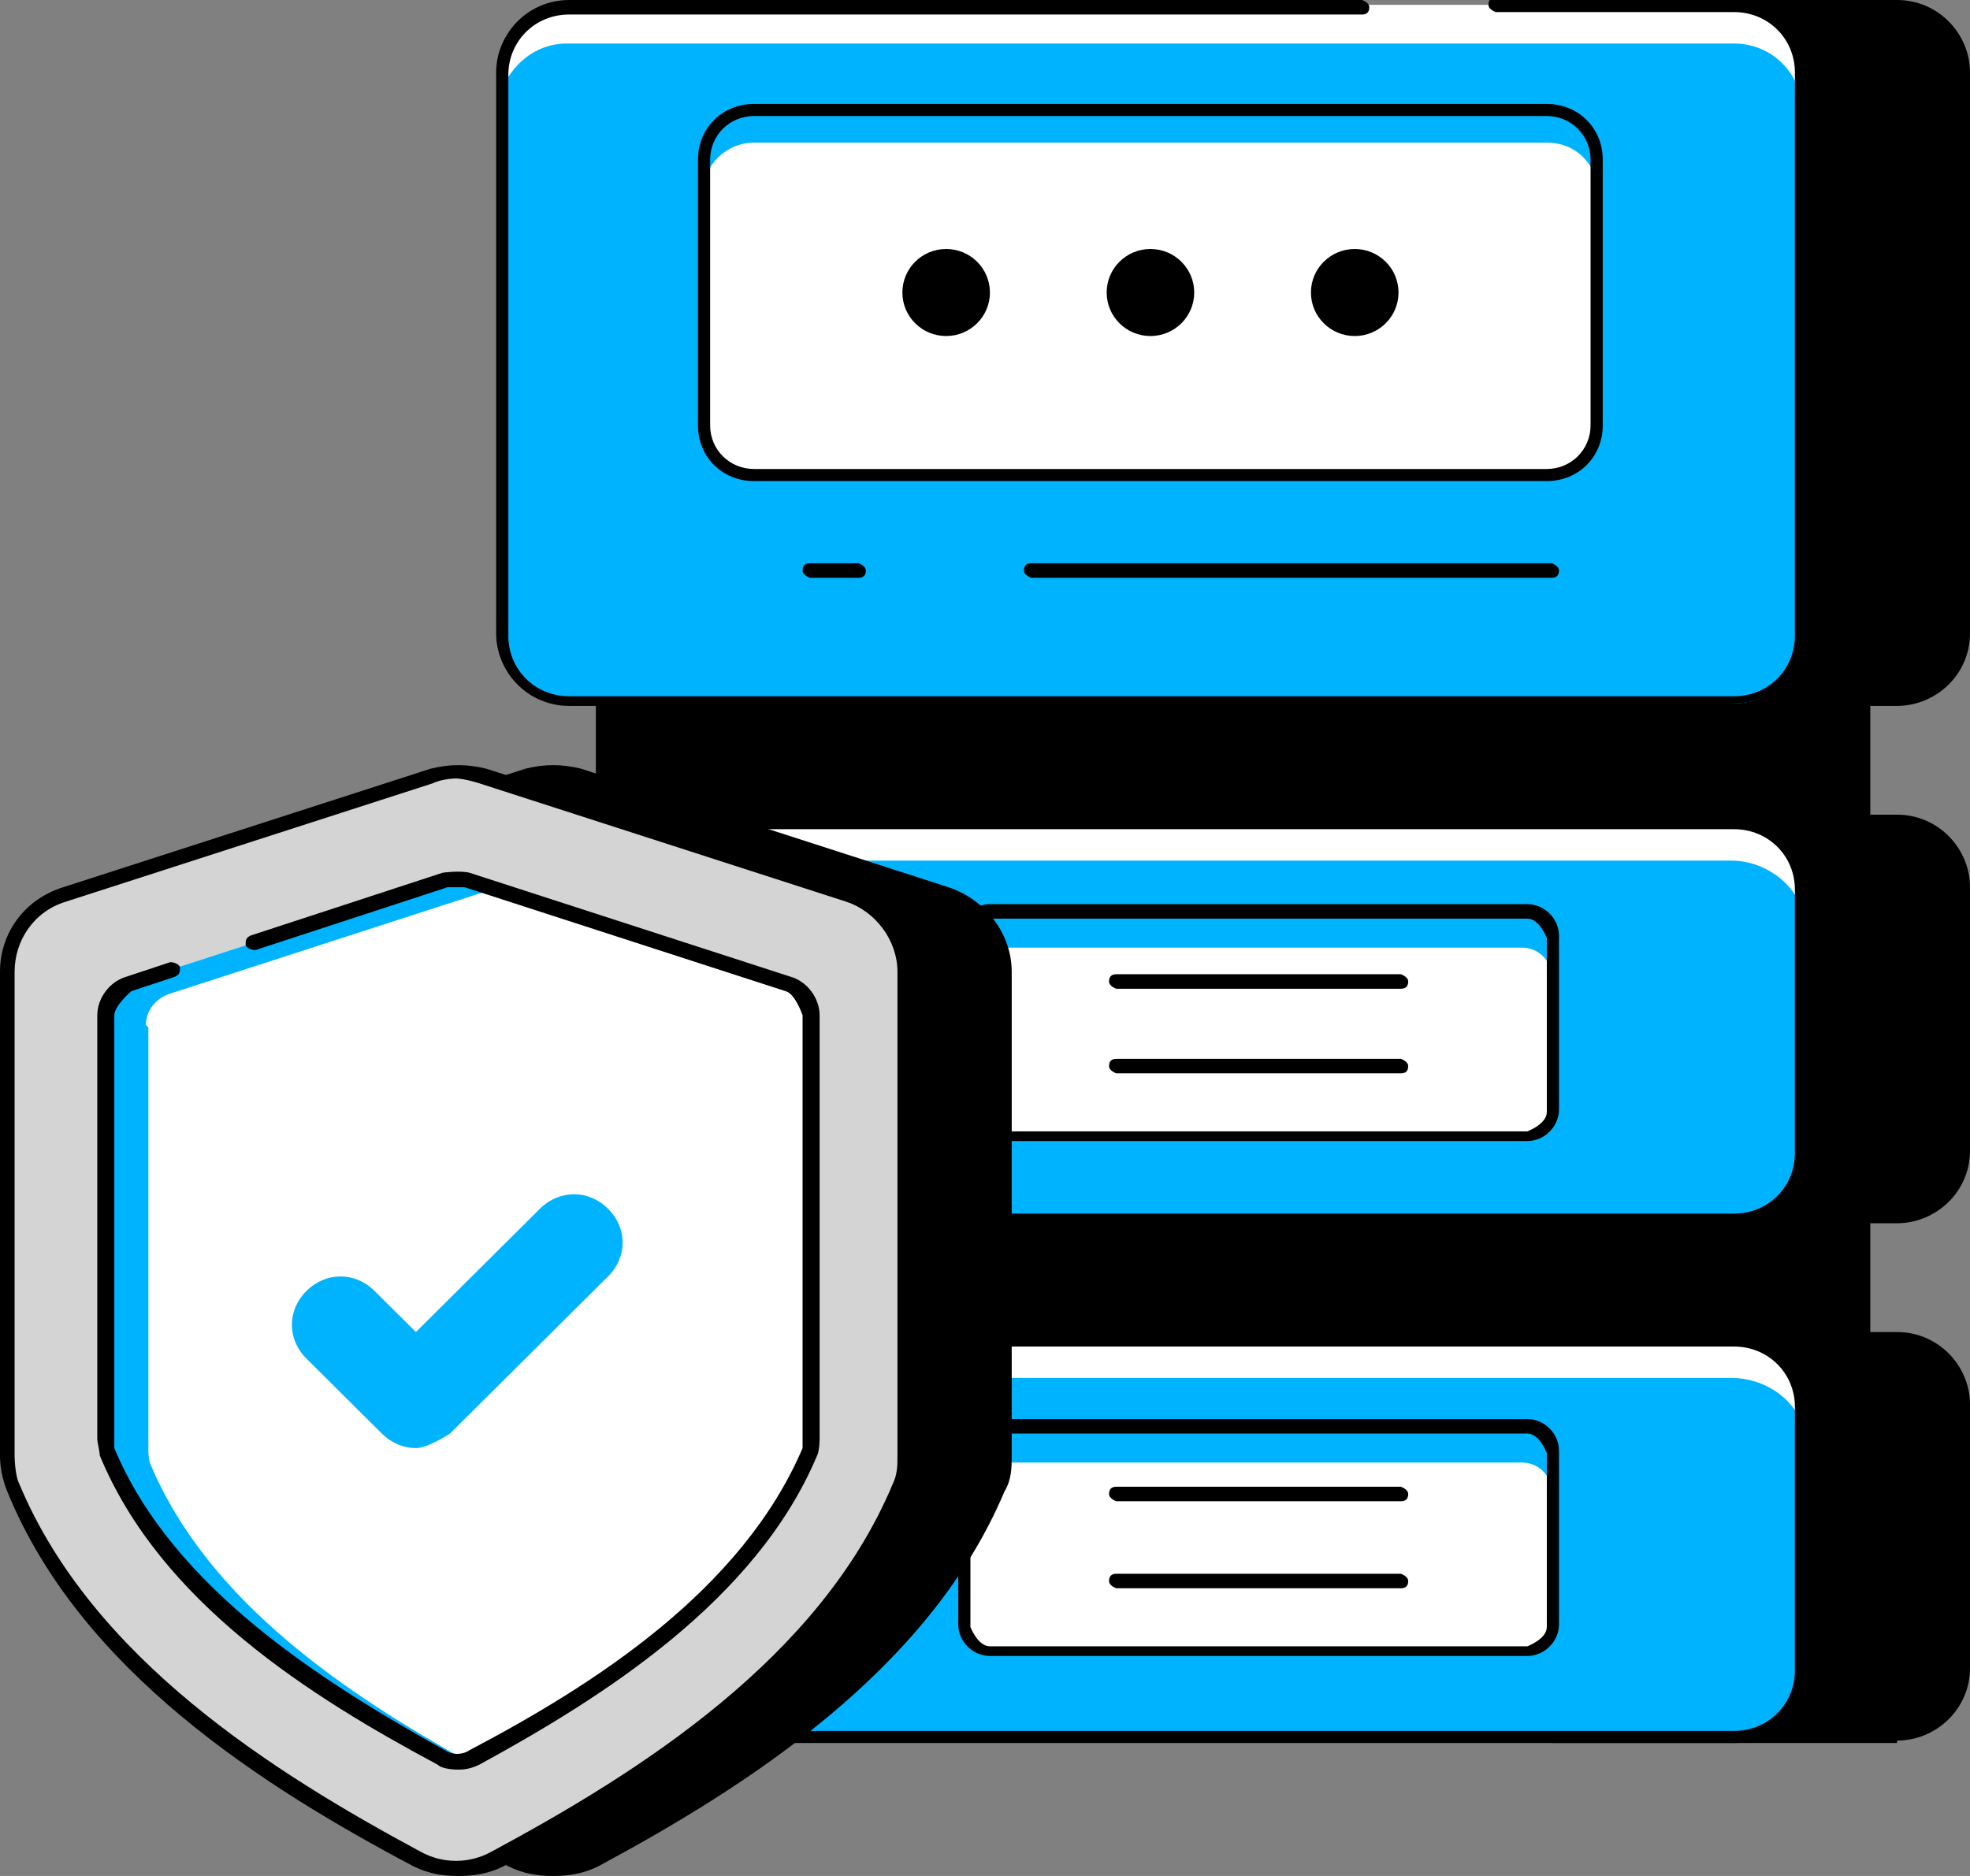 <svg width="84" height="80" viewBox="0 0 84 80" fill="none" xmlns="http://www.w3.org/2000/svg">
<rect x="0" y="0" width="84" height="80" fill="#808080" stroke="none"/>
<g clip-path="url(#clip0_2076_133)">
<path d="M80.89 29.897C82.445 29.897 83.794 28.66 83.794 27.01V3.093C83.794 1.546 82.549 0.206 80.89 0.206H66.164V74.021H80.89C82.445 74.021 83.794 72.784 83.794 71.134V59.897C83.794 58.35 82.549 57.01 80.89 57.01H79.438V51.856H80.89C82.445 51.856 83.794 50.618 83.794 48.969V37.732C83.794 36.186 82.549 34.845 80.89 34.845H79.438V29.588H80.89V29.897Z" fill="black"/>
<path d="M80.889 74.33H66.163C66.163 74.33 65.852 74.227 65.852 74.021V0.309C65.852 0.309 65.955 0 66.163 0H80.889C82.652 0 84 1.443 84 3.093V27.01C84 28.763 82.548 30.103 80.889 30.103H79.748V34.742H80.889C82.652 34.742 84 36.186 84 37.835V49.072C84 50.825 82.548 52.165 80.889 52.165H79.748V56.804H80.889C82.652 56.804 84 58.247 84 59.897V71.134C84 72.887 82.548 74.227 80.889 74.227V74.33ZM66.474 73.814H80.889C82.341 73.814 83.481 72.68 83.481 71.237V60C83.481 58.557 82.341 57.423 80.889 57.423H79.437C79.437 57.423 79.126 57.32 79.126 57.113V51.959C79.126 51.959 79.229 51.65 79.437 51.65H80.889C82.341 51.65 83.481 50.516 83.481 49.072V37.835C83.481 36.392 82.341 35.258 80.889 35.258H79.437C79.437 35.258 79.126 35.155 79.126 34.949V29.691C79.126 29.691 79.229 29.381 79.437 29.381H80.889C82.341 29.381 83.481 28.247 83.481 26.804V3.093C83.481 1.649 82.341 0.515 80.889 0.515H66.474V73.711V73.814Z" fill="black"/>
<path d="M72.593 28.351H25.719V60.103H72.593V28.351Z" fill="black"/>
<path d="M72.591 60.412H25.717C25.717 60.412 25.406 60.309 25.406 60.103V28.35C25.406 28.35 25.51 28.041 25.717 28.041H72.591C72.591 28.041 72.903 28.144 72.903 28.35V60.103C72.903 60.103 72.799 60.412 72.591 60.412ZM26.029 59.897H72.28V28.66H26.029V59.897Z" fill="black"/>
<path d="M24.267 0.309H73.941C75.497 0.309 76.845 1.546 76.845 3.196V27.113C76.845 28.66 75.6 30 73.941 30H24.267C22.711 30 21.363 28.763 21.363 27.113V3.093C21.363 1.546 22.608 0.206 24.267 0.206V0.309Z" fill="#00B3FF"/>
<path d="M76.845 3.093V27.01C76.845 27.01 76.845 27.526 76.845 27.732V4.742C76.845 3.196 75.6 1.856 73.941 1.856H24.163C22.815 1.856 21.778 2.784 21.363 3.918V3.093C21.363 1.546 22.608 0.206 24.267 0.206H73.941C75.497 0.206 76.845 1.443 76.845 3.093Z" fill="white"/>
<path d="M32.149 4.639H65.852C66.993 4.639 68.03 5.567 68.03 6.804V18.144C68.03 19.278 67.097 20.309 65.852 20.309H32.045C30.904 20.309 29.867 19.381 29.867 18.144V6.804C29.867 5.67 30.8 4.639 32.045 4.639H32.149Z" fill="white"/>
<path d="M68.03 6.804V7.526C67.719 6.701 66.993 6.082 65.956 6.082H32.149C31.008 6.082 29.971 7.01 29.971 8.247V18.866C29.971 18.866 29.867 18.454 29.867 18.247V6.804C29.867 5.67 30.8 4.639 32.045 4.639H65.852C66.993 4.639 68.03 5.567 68.03 6.804Z" fill="#00B3FF"/>
<path d="M73.941 30.103H24.267C22.504 30.103 21.156 28.66 21.156 27.01V3.093C21.156 1.443 22.504 -5.66315e-05 24.267 -5.66315e-05H58.075C58.075 -5.66315e-05 58.386 0.103 58.386 0.309C58.386 0.515 58.282 0.619 58.075 0.619H24.267C22.816 0.619 21.675 1.753 21.675 3.196V27.113C21.675 28.557 22.816 29.691 24.267 29.691H73.941C75.393 29.691 76.534 28.557 76.534 27.113V3.093C76.534 1.649 75.393 0.515 73.941 0.515H63.779C63.779 0.515 63.467 0.412 63.467 0.206C63.467 -5.66315e-05 63.571 -0.103 63.779 -0.103H73.941C75.704 -0.103 77.052 1.34 77.052 2.99V26.907C77.052 28.66 75.601 30 73.941 30V30.103Z" fill="black"/>
<path d="M65.954 20.515H32.147C30.799 20.515 29.762 19.485 29.762 18.144V6.804C29.762 5.464 30.799 4.433 32.147 4.433H65.954C67.302 4.433 68.34 5.464 68.34 6.804V18.144C68.34 19.485 67.302 20.515 65.954 20.515ZM32.147 4.948C31.11 4.948 30.28 5.773 30.28 6.804V18.144C30.28 19.175 31.11 20 32.147 20H65.954C66.991 20 67.821 19.175 67.821 18.144V6.804C67.821 5.773 66.991 4.948 65.954 4.948H32.147Z" fill="black"/>
<path d="M36.608 24.639H34.534C34.534 24.639 34.223 24.536 34.223 24.33C34.223 24.124 34.326 24.02 34.534 24.02H36.608C36.608 24.02 36.919 24.124 36.919 24.33C36.919 24.536 36.815 24.639 36.608 24.639Z" fill="black"/>
<path d="M66.164 24.639H43.971C43.971 24.639 43.66 24.536 43.66 24.33C43.66 24.124 43.764 24.02 43.971 24.02H66.164C66.164 24.02 66.475 24.124 66.475 24.33C66.475 24.536 66.371 24.639 66.164 24.639Z" fill="black"/>
<path d="M24.267 35.051H73.941C75.497 35.051 76.845 36.289 76.845 37.938V49.175C76.845 50.722 75.6 52.062 73.941 52.062H24.267C22.711 52.062 21.363 50.825 21.363 49.175V37.938C21.363 36.392 22.608 35.051 24.267 35.051Z" fill="#00B3FF"/>
<path d="M64.92 38.969H42.416C41.729 38.969 41.172 39.523 41.172 40.206V47.216C41.172 47.9 41.729 48.453 42.416 48.453H64.92C65.607 48.453 66.165 47.9 66.165 47.216V40.206C66.165 39.523 65.607 38.969 64.92 38.969Z" fill="white"/>
<path d="M66.165 40.206V41.649C66.165 40.928 65.542 40.412 64.92 40.412H42.416C41.69 40.412 41.172 40.928 41.172 41.649V40.206C41.172 39.484 41.69 38.969 42.416 38.969H64.92C65.646 38.969 66.165 39.484 66.165 40.206Z" fill="#00B3FF"/>
<path d="M76.845 37.938V38.866C76.534 37.629 75.186 36.701 73.837 36.701H24.163C22.815 36.701 21.778 37.629 21.363 38.763V37.938C21.363 36.392 22.608 35.051 24.267 35.051H73.941C75.497 35.051 76.845 36.289 76.845 37.938Z" fill="white"/>
<path d="M73.941 52.268H24.267C22.504 52.268 21.156 50.825 21.156 49.175V37.938C21.156 36.185 22.608 34.845 24.267 34.845H73.941C75.704 34.845 77.052 36.289 77.052 37.938V49.175C77.052 50.928 75.601 52.268 73.941 52.268ZM24.267 35.361C22.816 35.361 21.675 36.495 21.675 37.938V49.175C21.675 50.618 22.816 51.753 24.267 51.753H73.941C75.393 51.753 76.534 50.618 76.534 49.175V37.938C76.534 36.495 75.393 35.361 73.941 35.361H24.267Z" fill="black"/>
<path d="M65.126 48.66H42.208C41.482 48.66 40.859 48.041 40.859 47.319V39.897C40.859 39.175 41.482 38.557 42.208 38.557H65.126C65.852 38.557 66.474 39.175 66.474 39.897V47.319C66.474 48.041 65.852 48.66 65.126 48.66ZM42.208 39.175C42.208 39.175 41.378 39.484 41.378 40V47.423C41.378 47.423 41.689 48.247 42.208 48.247H65.126C65.126 48.247 65.956 47.938 65.956 47.423V40C65.956 40 65.645 39.175 65.126 39.175H42.208Z" fill="black"/>
<path d="M59.733 42.165H47.6C47.6 42.165 47.289 42.062 47.289 41.856C47.289 41.65 47.393 41.546 47.6 41.546H59.733C59.733 41.546 60.045 41.65 60.045 41.856C60.045 42.062 59.941 42.165 59.733 42.165Z" fill="black"/>
<path d="M59.733 45.773H47.6C47.6 45.773 47.289 45.67 47.289 45.464C47.289 45.258 47.393 45.155 47.6 45.155H59.733C59.733 45.155 60.045 45.258 60.045 45.464C60.045 45.67 59.941 45.773 59.733 45.773Z" fill="black"/>
<path d="M24.267 57.113H73.941C75.497 57.113 76.845 58.35 76.845 60V71.237C76.845 72.784 75.6 74.124 73.941 74.124H24.267C22.711 74.124 21.363 72.887 21.363 71.237V60C21.363 58.454 22.608 57.113 24.267 57.113Z" fill="#00B3FF"/>
<path d="M64.92 60.825H42.416C41.729 60.825 41.172 61.379 41.172 62.062V69.072C41.172 69.755 41.729 70.309 42.416 70.309H64.92C65.607 70.309 66.165 69.755 66.165 69.072V62.062C66.165 61.379 65.607 60.825 64.92 60.825Z" fill="white"/>
<path d="M76.845 60V60.722C76.43 59.588 75.186 58.763 73.837 58.763H24.163C22.815 58.763 21.778 59.691 21.363 60.825V60C21.363 58.454 22.608 57.113 24.267 57.113H73.941C75.497 57.113 76.845 58.35 76.845 60Z" fill="white"/>
<path d="M73.941 74.33H24.267C22.504 74.33 21.156 72.886 21.156 71.237V60C21.156 58.247 22.608 56.907 24.267 56.907H73.941C75.704 56.907 77.052 58.35 77.052 60V71.237C77.052 72.99 75.601 74.33 73.941 74.33ZM24.267 57.423C22.816 57.423 21.675 58.557 21.675 60V71.237C21.675 72.68 22.816 73.814 24.267 73.814H73.941C75.393 73.814 76.534 72.68 76.534 71.237V60C76.534 58.557 75.393 57.423 73.941 57.423H24.267Z" fill="black"/>
<path d="M66.165 62.165V63.608C66.165 62.886 65.542 62.371 64.92 62.371H42.416C41.69 62.371 41.172 62.886 41.172 63.608V62.165C41.172 61.443 41.69 60.928 42.416 60.928H64.92C65.646 60.928 66.165 61.443 66.165 62.165Z" fill="#00B3FF"/>
<path d="M65.126 70.618H42.208C41.482 70.618 40.859 70 40.859 69.278V61.856C40.859 61.134 41.482 60.515 42.208 60.515H65.126C65.852 60.515 66.474 61.134 66.474 61.856V69.278C66.474 70 65.852 70.618 65.126 70.618ZM42.208 61.134C42.208 61.134 41.378 61.443 41.378 61.959V69.381C41.378 69.381 41.689 70.206 42.208 70.206H65.126C65.126 70.206 65.956 69.897 65.956 69.381V61.959C65.956 61.959 65.645 61.134 65.126 61.134H42.208Z" fill="black"/>
<path d="M59.733 64.02H47.6C47.6 64.02 47.289 63.917 47.289 63.711C47.289 63.505 47.393 63.402 47.6 63.402H59.733C59.733 63.402 60.045 63.505 60.045 63.711C60.045 63.917 59.941 64.02 59.733 64.02Z" fill="black"/>
<path d="M59.733 67.732H47.6C47.6 67.732 47.289 67.629 47.289 67.423C47.289 67.216 47.393 67.113 47.6 67.113H59.733C59.733 67.113 60.045 67.216 60.045 67.423C60.045 67.629 59.941 67.732 59.733 67.732Z" fill="black"/>
<path d="M40.343 14.33C41.374 14.33 42.21 13.499 42.21 12.474C42.21 11.449 41.374 10.618 40.343 10.618C39.312 10.618 38.477 11.449 38.477 12.474C38.477 13.499 39.312 14.33 40.343 14.33Z" fill="black"/>
<path d="M49.054 14.33C50.085 14.33 50.921 13.499 50.921 12.474C50.921 11.449 50.085 10.618 49.054 10.618C48.023 10.618 47.188 11.449 47.188 12.474C47.188 13.499 48.023 14.33 49.054 14.33Z" fill="black"/>
<path d="M57.765 14.33C58.796 14.33 59.632 13.499 59.632 12.474C59.632 11.449 58.796 10.618 57.765 10.618C56.734 10.618 55.898 11.449 55.898 12.474C55.898 13.499 56.734 14.33 57.765 14.33Z" fill="black"/>
<path d="M42.726 41.443V62.062C42.726 62.062 42.726 62.99 42.415 63.402C39.511 70.309 32.874 75.052 25.2 79.175C24.163 79.691 22.918 79.691 21.881 79.175C14.207 75.052 7.57 70.309 4.667 63.402C4.459 62.99 4.355 62.474 4.355 62.062V41.443C4.355 39.897 5.289 38.557 6.741 38.144L22.4 33.093C23.126 32.887 23.852 32.887 24.578 33.093L40.237 38.144C41.689 38.66 42.622 40 42.622 41.443H42.726Z" fill="black"/>
<path d="M23.539 80C22.917 80 22.295 79.897 21.673 79.588C15.243 76.186 7.465 71.237 4.354 63.608C4.147 63.093 4.043 62.577 4.043 62.062V41.443C4.043 39.794 5.08 38.351 6.739 37.835L22.398 32.783C23.228 32.577 23.954 32.577 24.784 32.783L40.443 37.835C41.998 38.351 43.139 39.794 43.139 41.443V62.062C43.139 62.577 43.139 63.093 42.828 63.608C39.613 71.237 31.836 76.186 25.51 79.588C24.887 79.897 24.265 80 23.643 80H23.539ZM23.539 33.196C23.539 33.196 22.917 33.196 22.502 33.402L6.843 38.454C5.495 38.866 4.665 40.103 4.665 41.443V62.062C4.665 62.062 4.665 62.887 4.873 63.299C7.984 70.722 15.658 75.567 21.984 78.969C22.917 79.485 24.058 79.485 24.991 78.969C31.317 75.567 38.991 70.722 42.102 63.299C42.31 62.887 42.31 62.474 42.31 62.062V41.443C42.31 40.103 41.376 38.866 40.132 38.454L24.473 33.402C24.473 33.402 23.85 33.196 23.436 33.196H23.539Z" fill="black"/>
<path d="M38.683 41.443V62.062C38.683 62.062 38.683 62.99 38.372 63.402C35.468 70.309 28.831 75.052 21.157 79.175C20.12 79.691 18.875 79.691 17.838 79.175C10.164 75.052 3.527 70.309 0.624 63.402C0.416 62.99 0.312 62.474 0.312 62.062V41.443C0.312 39.897 1.246 38.557 2.698 38.144L18.357 33.093C19.083 32.887 19.809 32.887 20.535 33.093L36.194 38.144C37.646 38.66 38.579 40 38.579 41.443H38.683Z" fill="#D4D4D4"/>
<path d="M19.496 80C18.874 80 18.252 79.897 17.63 79.588C11.2 76.186 3.422 71.237 0.311 63.608C0.104 63.093 0 62.577 0 62.062V41.443C0 39.794 1.037 38.351 2.696 37.835L18.356 32.783C19.185 32.577 19.911 32.577 20.741 32.783L36.4 37.835C37.956 38.351 39.096 39.794 39.096 41.443V62.062C39.096 62.577 39.096 63.093 38.785 63.608C35.57 71.237 27.793 76.186 21.467 79.588C20.844 79.897 20.222 80 19.6 80H19.496ZM19.496 33.196C19.496 33.196 18.874 33.196 18.459 33.402L2.8 38.454C1.452 38.866 0.622 40.103 0.622 41.443V62.062C0.622 62.062 0.622 62.887 0.83 63.299C3.941 70.722 11.615 75.567 17.941 78.969C18.874 79.485 20.015 79.485 20.948 78.969C27.274 75.567 34.948 70.722 38.059 63.299C38.267 62.887 38.267 62.474 38.267 62.062V41.443C38.267 40.103 37.333 38.866 36.089 38.454L20.43 33.402C20.43 33.402 19.807 33.196 19.393 33.196H19.496Z" fill="black"/>
<path d="M19.496 75.155C19.496 75.155 18.978 75.155 18.77 74.948C13.481 72.062 7.052 68.041 4.459 61.959C4.459 61.753 4.355 61.546 4.355 61.34V43.299C4.355 42.68 4.77 42.165 5.393 41.959L19.081 37.526C19.081 37.526 19.392 37.526 19.496 37.526C19.6 37.526 19.807 37.526 19.911 37.526L33.6 41.959C34.222 42.165 34.637 42.68 34.637 43.299V61.34C34.637 61.34 34.637 61.753 34.533 61.959C31.941 68.041 25.511 72.165 20.222 74.948C20.015 75.052 19.807 75.155 19.496 75.155Z" fill="white"/>
<path d="M6.326 43.814V61.856C6.326 61.856 6.326 62.268 6.43 62.474C8.918 68.35 14.829 72.268 20.015 75.155C19.807 75.155 19.704 75.155 19.496 75.155C19.289 75.155 18.978 75.155 18.77 74.948C13.481 72.062 7.052 68.041 4.459 61.959C4.459 61.753 4.355 61.546 4.355 61.34V43.299C4.355 42.68 4.77 42.165 5.393 41.959L19.081 37.526C19.081 37.526 19.392 37.526 19.496 37.526C19.6 37.526 19.807 37.526 19.911 37.526L21.155 37.938C21.155 37.938 21.052 37.938 20.948 37.938L7.259 42.371C6.637 42.577 6.222 43.093 6.222 43.711L6.326 43.814Z" fill="#00B3FF"/>
<path d="M19.497 75.464C19.497 75.464 18.874 75.464 18.667 75.258C13.274 72.371 6.845 68.351 4.252 62.062C4.252 61.856 4.148 61.547 4.148 61.34V43.299C4.148 42.577 4.667 41.856 5.393 41.65L7.26 41.031C7.26 41.031 7.571 41.031 7.674 41.237C7.674 41.443 7.674 41.547 7.467 41.65L5.6 42.268C5.6 42.268 4.874 42.887 4.874 43.299V61.34C4.874 61.34 4.874 61.65 4.874 61.753C7.363 67.732 13.793 71.753 18.978 74.639C19.289 74.846 19.704 74.846 20.015 74.639C25.304 71.856 31.63 67.835 34.222 61.753C34.222 61.65 34.222 61.443 34.222 61.34V43.299C34.222 43.299 33.911 42.371 33.497 42.268L19.808 37.835C19.808 37.835 19.289 37.835 19.082 37.835L10.889 40.516C10.889 40.516 10.578 40.516 10.474 40.309C10.474 40.103 10.474 40 10.682 39.897L18.874 37.217C18.874 37.217 19.6 37.114 20.015 37.217L33.704 41.65C34.43 41.856 34.948 42.577 34.948 43.299V61.34C34.948 61.34 34.948 61.856 34.845 62.062C32.252 68.248 25.719 72.371 20.43 75.258C20.223 75.361 19.911 75.464 19.6 75.464H19.497Z" fill="black"/>
<path d="M25.927 54.433L19.186 61.134C19.186 61.134 18.253 61.753 17.734 61.753C17.216 61.753 16.697 61.546 16.282 61.134L13.068 57.938C12.238 57.113 12.238 55.876 13.068 55.052C13.897 54.227 15.142 54.227 15.971 55.052L17.734 56.804L23.023 51.546C23.853 50.722 25.097 50.722 25.927 51.546C26.756 52.371 26.756 53.608 25.927 54.433Z" fill="#00B3FF"/>
</g>
<defs>
<clipPath id="clip0_2076_133">
<rect width="84" height="80" fill="white"/>
</clipPath>
</defs>
</svg>
